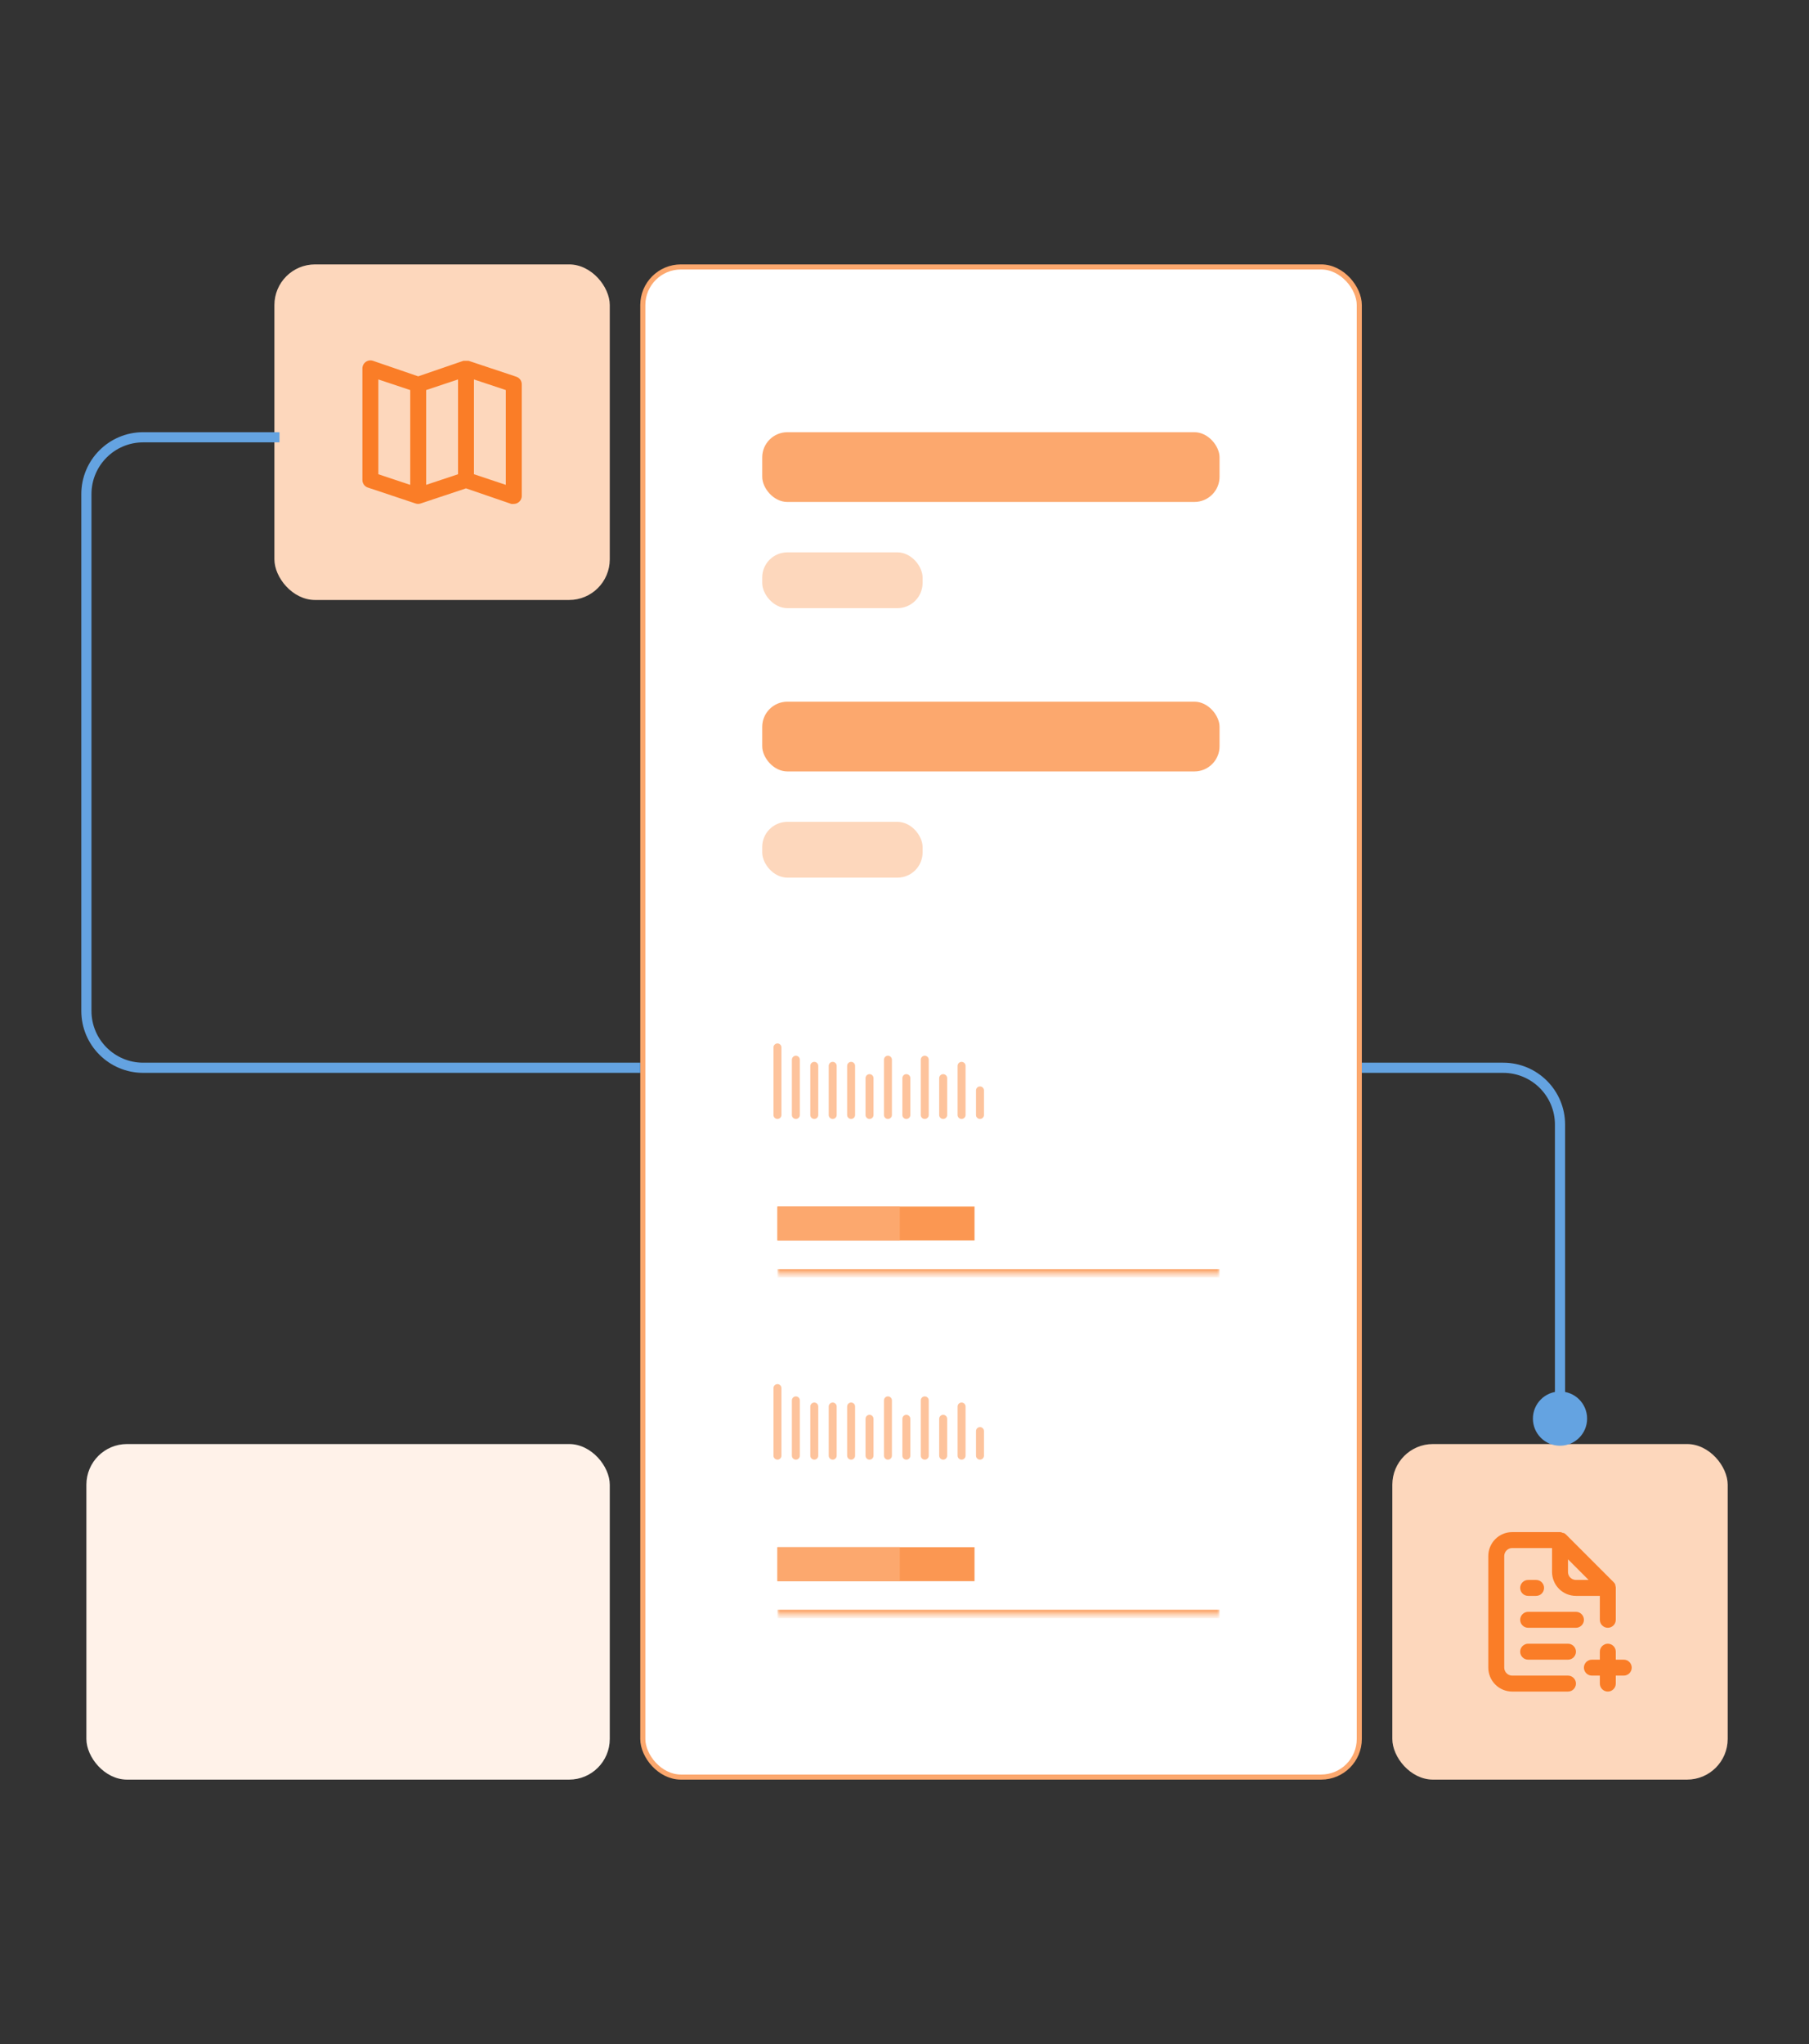 <svg width="356" height="402" viewBox="0 0 356 402" fill="none" xmlns="http://www.w3.org/2000/svg">
<rect x="0" y="0" width="356" height="402" fill="#333333" stroke="none"/>
<rect x="54" y="52" width="66" height="66" rx="8" fill="#FDD7BC"/>
<path d="M101.614 74.094L92.206 70.958H92.096C92.023 70.95 91.95 70.95 91.877 70.958H91.203L82.296 74.015L73.39 70.958C73.154 70.88 72.903 70.859 72.658 70.897C72.413 70.936 72.18 71.032 71.979 71.177C71.776 71.322 71.611 71.512 71.496 71.733C71.382 71.954 71.322 72.199 71.32 72.447V94.399C71.32 94.728 71.422 95.049 71.613 95.316C71.805 95.583 72.075 95.784 72.387 95.889L81.795 99.025C82.111 99.128 82.451 99.128 82.767 99.025L91.704 96.046L100.611 99.103C100.777 99.126 100.946 99.126 101.112 99.103C101.44 99.108 101.76 99.003 102.022 98.805C102.224 98.661 102.39 98.471 102.504 98.25C102.619 98.029 102.679 97.784 102.68 97.535V75.583C102.681 75.255 102.579 74.934 102.387 74.667C102.196 74.399 101.926 74.199 101.614 74.094ZM80.728 95.356L74.456 93.27V74.627L80.728 76.712V95.356ZM90.136 93.27L83.864 95.356V76.712L90.136 74.627V93.27ZM99.544 95.356L93.272 93.27V74.627L99.544 76.712V95.356Z" fill="#FA7D27"/>
<rect x="274" y="284" width="66" height="66" rx="8" fill="#FDD7BC"/>
<path d="M319.545 326.408H317.977V324.84C317.977 324.424 317.811 324.026 317.517 323.732C317.223 323.438 316.825 323.272 316.409 323.272C315.993 323.272 315.594 323.438 315.3 323.732C315.006 324.026 314.841 324.424 314.841 324.84V326.408H313.273C312.857 326.408 312.458 326.574 312.164 326.868C311.87 327.162 311.705 327.56 311.705 327.976C311.705 328.392 311.87 328.791 312.164 329.085C312.458 329.379 312.857 329.544 313.273 329.544H314.841V331.112C314.841 331.528 315.006 331.927 315.3 332.221C315.594 332.515 315.993 332.68 316.409 332.68C316.825 332.68 317.223 332.515 317.517 332.221C317.811 331.927 317.977 331.528 317.977 331.112V329.544H319.545C319.961 329.544 320.359 329.379 320.653 329.085C320.947 328.791 321.113 328.392 321.113 327.976C321.113 327.56 320.947 327.162 320.653 326.868C320.359 326.574 319.961 326.408 319.545 326.408ZM308.569 329.544H297.593C297.177 329.544 296.778 329.379 296.484 329.085C296.19 328.791 296.025 328.392 296.025 327.976V306.024C296.025 305.608 296.19 305.21 296.484 304.916C296.778 304.622 297.177 304.456 297.593 304.456H305.433V309.16C305.433 310.408 305.928 311.604 306.81 312.487C307.693 313.369 308.889 313.864 310.137 313.864H314.841V318.568C314.841 318.984 315.006 319.383 315.3 319.677C315.594 319.971 315.993 320.136 316.409 320.136C316.825 320.136 317.223 319.971 317.517 319.677C317.811 319.383 317.977 318.984 317.977 318.568V312.202C317.96 312.058 317.929 311.916 317.883 311.779V311.638C317.807 311.477 317.707 311.328 317.585 311.199L308.177 301.791C308.047 301.669 307.899 301.568 307.738 301.493C307.686 301.484 307.633 301.484 307.581 301.493C307.428 301.411 307.265 301.353 307.095 301.32H297.593C296.345 301.32 295.149 301.816 294.266 302.698C293.384 303.58 292.889 304.777 292.889 306.024V327.976C292.889 329.224 293.384 330.42 294.266 331.303C295.149 332.185 296.345 332.68 297.593 332.68H308.569C308.985 332.68 309.383 332.515 309.677 332.221C309.971 331.927 310.137 331.528 310.137 331.112C310.137 330.696 309.971 330.298 309.677 330.004C309.383 329.71 308.985 329.544 308.569 329.544ZM308.569 306.667L312.63 310.728H310.137C309.721 310.728 309.322 310.563 309.028 310.269C308.734 309.975 308.569 309.576 308.569 309.16V306.667ZM300.729 310.728C300.313 310.728 299.914 310.894 299.62 311.188C299.326 311.482 299.161 311.88 299.161 312.296C299.161 312.712 299.326 313.111 299.62 313.405C299.914 313.699 300.313 313.864 300.729 313.864H302.297C302.713 313.864 303.111 313.699 303.405 313.405C303.699 313.111 303.865 312.712 303.865 312.296C303.865 311.88 303.699 311.482 303.405 311.188C303.111 310.894 302.713 310.728 302.297 310.728H300.729ZM308.569 323.272H300.729C300.313 323.272 299.914 323.438 299.62 323.732C299.326 324.026 299.161 324.424 299.161 324.84C299.161 325.256 299.326 325.655 299.62 325.949C299.914 326.243 300.313 326.408 300.729 326.408H308.569C308.985 326.408 309.383 326.243 309.677 325.949C309.971 325.655 310.137 325.256 310.137 324.84C310.137 324.424 309.971 324.026 309.677 323.732C309.383 323.438 308.985 323.272 308.569 323.272ZM310.137 317H300.729C300.313 317 299.914 317.166 299.62 317.46C299.326 317.754 299.161 318.152 299.161 318.568C299.161 318.984 299.326 319.383 299.62 319.677C299.914 319.971 300.313 320.136 300.729 320.136H310.137C310.553 320.136 310.951 319.971 311.245 319.677C311.539 319.383 311.705 318.984 311.705 318.568C311.705 318.152 311.539 317.754 311.245 317.46C310.952 317.166 310.553 317 310.137 317Z" fill="#FA7D27"/>
<rect x="126.5" y="52.5" width="141" height="297" rx="7.5" fill="white"/>
<rect x="126.5" y="52.5" width="141" height="297" rx="7.5" stroke="#FCA86E"/>
<rect x="150" y="85" width="90" height="13.721" rx="4.955" fill="#FCA86E"/>
<rect x="150" y="108.631" width="31.559" height="10.977" rx="4.955" fill="#FDD7BC"/>
<rect x="150" y="138" width="90" height="13.721" rx="4.955" fill="#FCA86E"/>
<rect x="150" y="161.631" width="31.559" height="10.977" rx="4.955" fill="#FDD7BC"/>
<mask id="path-10-inside-1_8035_8942" fill="white">
<path d="M153 273H240V317.435H153V273Z"/>
</mask>
<path d="M240 317.435V316.603H153V317.435V318.267H240V317.435Z" fill="#FB9752" mask="url(#path-10-inside-1_8035_8942)"/>
<path d="M153 273V286.285" stroke="#FDC39C" stroke-width="1.57" stroke-linecap="round"/>
<path d="M156.623 275.416V286.286" stroke="#FDC39C" stroke-width="1.57" stroke-linecap="round"/>
<path d="M160.246 276.623V286.285" stroke="#FDC39C" stroke-width="1.57" stroke-linecap="round"/>
<path d="M163.869 276.623V286.285" stroke="#FDC39C" stroke-width="1.57" stroke-linecap="round"/>
<path d="M167.494 276.623V286.285" stroke="#FDC39C" stroke-width="1.57" stroke-linecap="round"/>
<path d="M171.117 279.039V286.286" stroke="#FDC39C" stroke-width="1.57" stroke-linecap="round"/>
<path d="M174.74 275.416V286.286" stroke="#FDC39C" stroke-width="1.57" stroke-linecap="round"/>
<path d="M178.363 279.039V286.286" stroke="#FDC39C" stroke-width="1.57" stroke-linecap="round"/>
<path d="M181.986 275.416V286.286" stroke="#FDC39C" stroke-width="1.57" stroke-linecap="round"/>
<path d="M185.609 279.039V286.286" stroke="#FDC39C" stroke-width="1.57" stroke-linecap="round"/>
<path d="M189.232 276.623V286.285" stroke="#FDC39C" stroke-width="1.57" stroke-linecap="round"/>
<path d="M192.855 281.454V286.285" stroke="#FDC39C" stroke-width="1.57" stroke-linecap="round"/>
<rect width="38.779" height="6.686" transform="translate(153 304.285)" fill="#FB9752"/>
<rect x="153" y="304.285" width="24.07" height="6.686" fill="#FCA86E"/>
<mask id="path-25-inside-2_8035_8942" fill="white">
<path d="M153 206H240V250.435H153V206Z"/>
</mask>
<path d="M240 250.435V249.603H153V250.435V251.267H240V250.435Z" fill="#FB9752" mask="url(#path-25-inside-2_8035_8942)"/>
<path d="M153 206V219.285" stroke="#FDC39C" stroke-width="1.57" stroke-linecap="round"/>
<path d="M156.623 208.416V219.286" stroke="#FDC39C" stroke-width="1.57" stroke-linecap="round"/>
<path d="M160.246 209.623V219.285" stroke="#FDC39C" stroke-width="1.57" stroke-linecap="round"/>
<path d="M163.869 209.623V219.285" stroke="#FDC39C" stroke-width="1.57" stroke-linecap="round"/>
<path d="M167.494 209.623V219.285" stroke="#FDC39C" stroke-width="1.57" stroke-linecap="round"/>
<path d="M171.117 212.039V219.286" stroke="#FDC39C" stroke-width="1.57" stroke-linecap="round"/>
<path d="M174.74 208.416V219.286" stroke="#FDC39C" stroke-width="1.57" stroke-linecap="round"/>
<path d="M178.363 212.039V219.286" stroke="#FDC39C" stroke-width="1.57" stroke-linecap="round"/>
<path d="M181.986 208.416V219.286" stroke="#FDC39C" stroke-width="1.57" stroke-linecap="round"/>
<path d="M185.609 212.039V219.286" stroke="#FDC39C" stroke-width="1.57" stroke-linecap="round"/>
<path d="M189.232 209.623V219.285" stroke="#FDC39C" stroke-width="1.57" stroke-linecap="round"/>
<path d="M192.855 214.454V219.285" stroke="#FDC39C" stroke-width="1.57" stroke-linecap="round"/>
<rect width="38.779" height="6.686" transform="translate(153 237.285)" fill="#FB9752"/>
<rect x="153" y="237.285" width="24.07" height="6.686" fill="#FCA86E"/>
<path d="M307 273.667C304.054 273.667 301.667 276.054 301.667 279C301.667 281.946 304.054 284.333 307 284.333C309.946 284.333 312.333 281.946 312.333 279C312.333 276.054 309.946 273.667 307 273.667ZM307 221.179H306V279H307H308V221.179H307ZM295.821 210V209H268V210V211H295.821V210ZM307 221.179H308C308 214.453 302.547 209 295.821 209V210V211C301.443 211 306 215.557 306 221.179H307Z" fill="#64A3E1"/>
<path d="M55 86H28.179C22.005 86 17 91.005 17 97.179L17 195.677V198.821C17 204.995 22.005 210 28.179 210H126" stroke="#64A3E1" stroke-width="2"/>
<rect x="17" y="284" width="103" height="66" rx="8" fill="#FFF2E9"/>
</svg>

